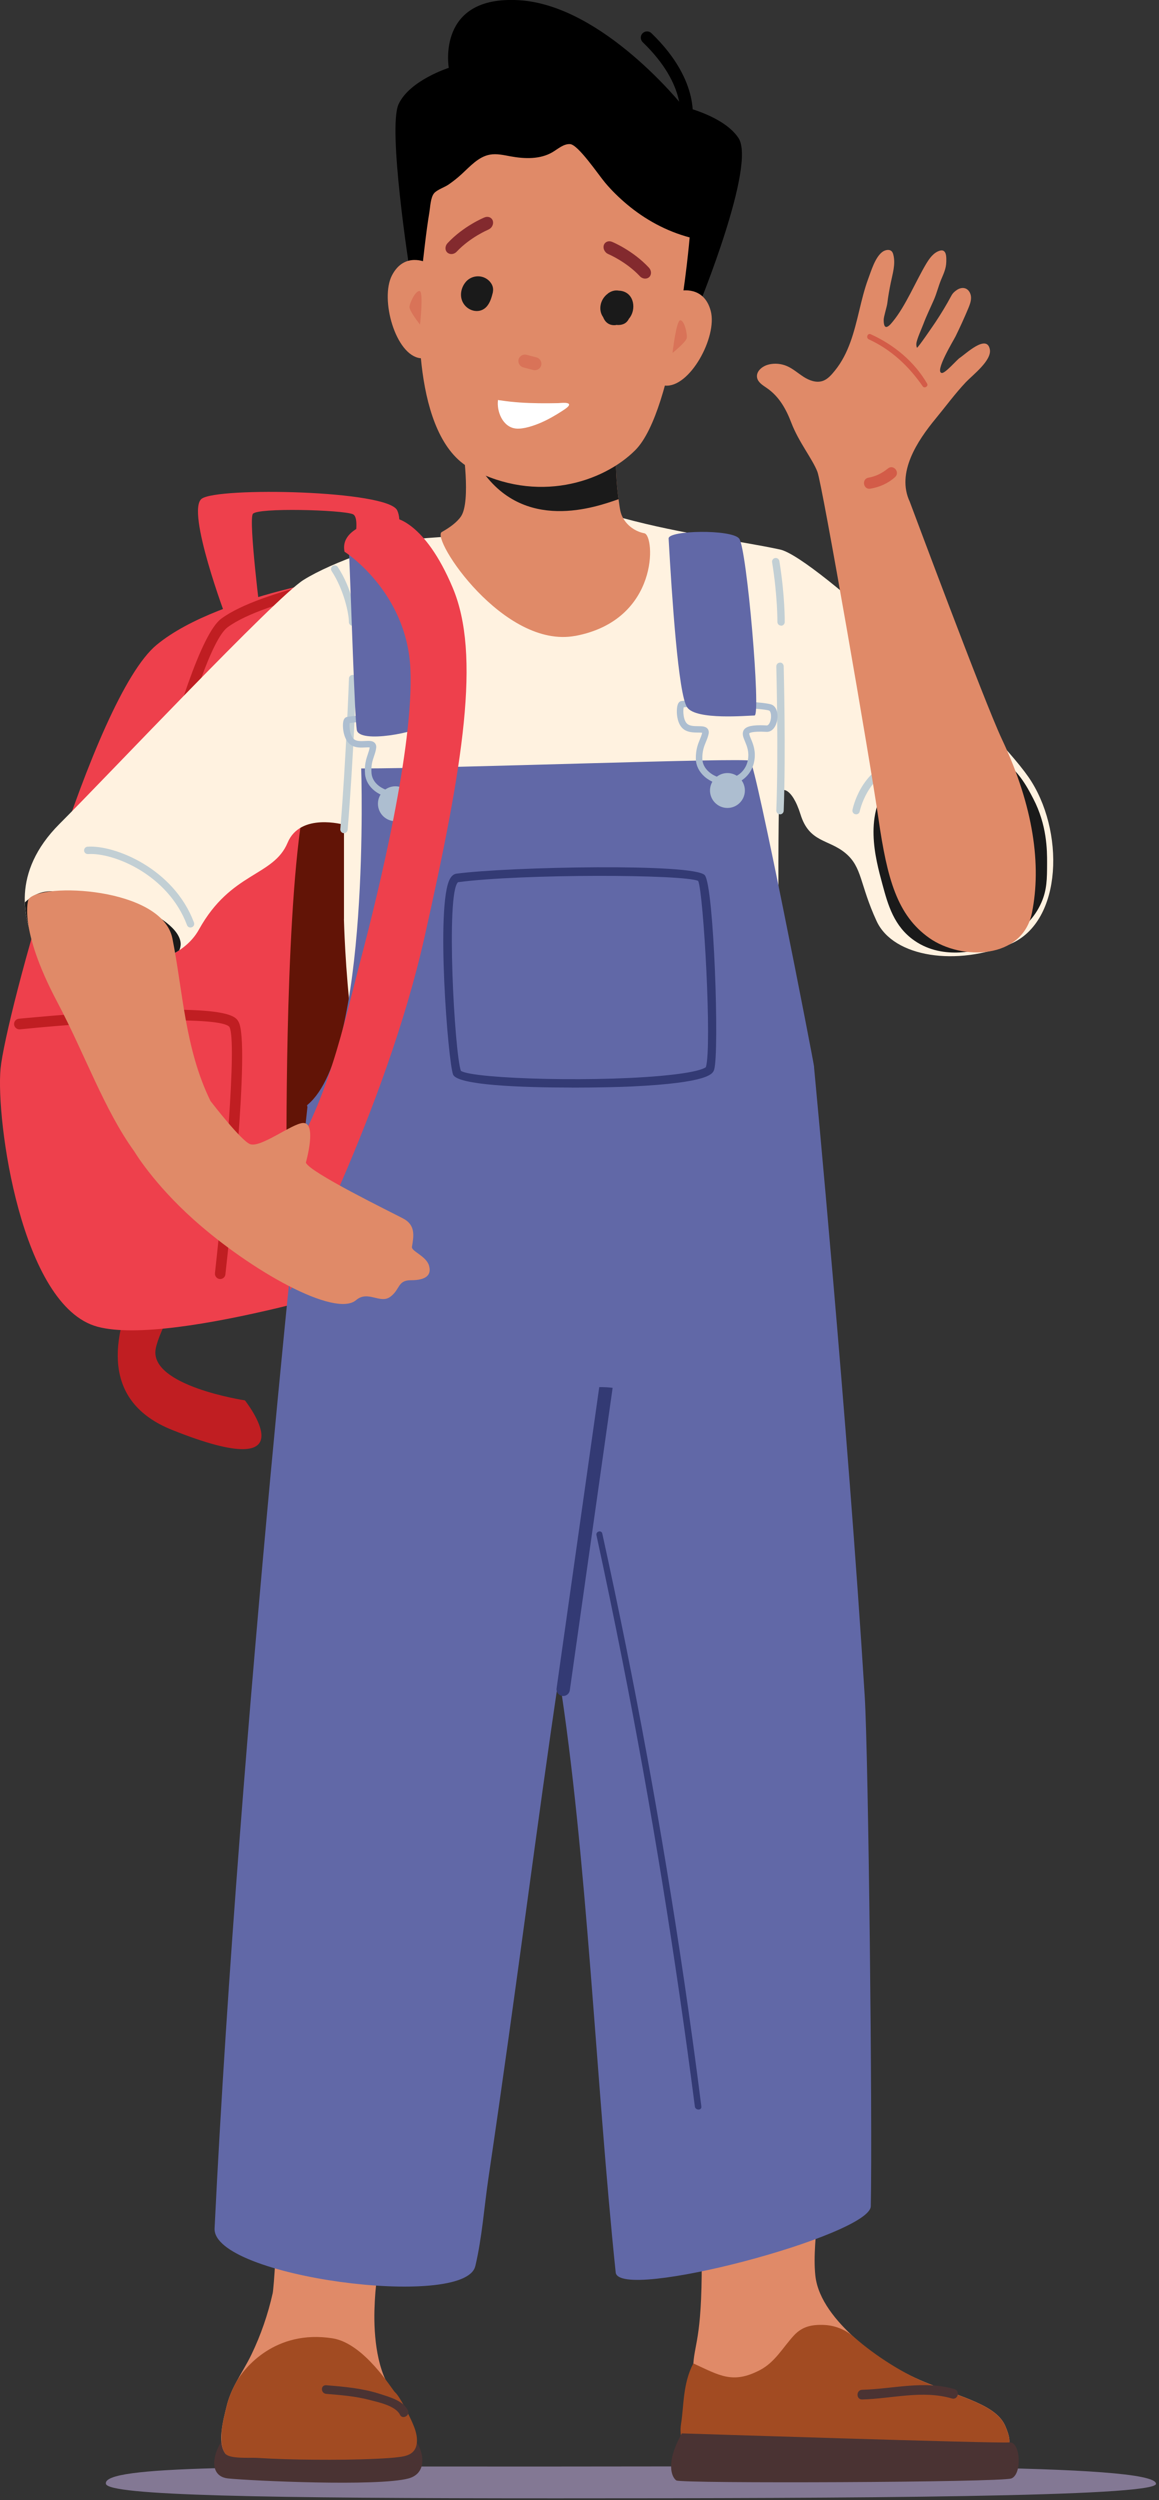 <svg width="212" height="457" viewBox="0 0 212 457" fill="none" xmlns="http://www.w3.org/2000/svg">
<rect x="0" y="0" width="212" height="457" fill="#333333" stroke="none"/>
<g clip-path="url(#clip0_84_1273)">
<path d="M38.47 214.5C38.47 214.5 5.6 251.01 31.45 261.37C57.3 271.73 44.8 255.98 44.8 255.98C44.8 255.98 27.25 253.34 28.48 246.56C29.71 239.78 46.04 215.45 46.04 215.45L38.46 214.5H38.47Z" fill="#C01E22"/>
<path d="M68.52 104.54C68.52 104.54 40.47 108.13 28.66 117.87C16.85 127.6 0.97 186.12 0.1 195.37C-0.77 204.61 3.82 238.77 17.84 242.52C31.86 246.28 73.63 232.75 73.63 232.75L68.52 104.54Z" fill="#EE404C"/>
<path d="M41.39 112.99C41.39 112.99 33.98 93.35 36.89 91.17C39.8 88.99 70.96 89.61 72.66 93.3C74.36 96.99 69.98 104.86 69.98 104.86L63.54 104.52C63.54 104.52 66.47 94.78 64.53 93.99C62.58 93.19 47.07 92.76 46.25 93.94C45.43 95.13 47.7 113.08 47.7 113.08L41.42 112.99H41.39Z" fill="#EE404C"/>
<path d="M40.32 233.8C40.32 233.8 40.22 233.8 40.17 233.8C39.64 233.73 39.26 233.25 39.32 232.71C41.1 216.7 43.39 190.33 41.97 187.73C40.5 185.76 20.93 186.41 3.65 188.16C3.12 188.21 2.64 187.82 2.58 187.29C2.52 186.76 2.9 186.28 3.43 186.22C3.52 186.22 12.86 185.27 22.33 184.82C42.05 183.87 43.13 185.85 43.65 186.81C45.79 190.72 42.01 225.93 41.23 232.95C41.18 233.43 40.78 233.79 40.31 233.8H40.32Z" fill="#C01E22"/>
<path d="M21.26 180.66C21.16 180.67 21.05 180.66 20.95 180.64C20.43 180.52 20.1 180 20.21 179.48C21.52 173.25 33.23 118.49 40.46 113.1C47.71 107.7 68.71 104.18 69.6 104.03C70.12 103.95 70.63 104.3 70.72 104.83C70.81 105.36 70.46 105.86 69.94 105.95C69.73 105.99 48.51 109.54 41.62 114.67C35.99 118.86 25.62 163.18 22.1 179.9C22.01 180.32 21.67 180.61 21.27 180.65L21.26 180.66Z" fill="#C01E22"/>
<path d="M55.22 149.38C52.02 169.86 52.42 213.03 52.42 213.03L66.48 210.22L84.31 152.47L55.21 149.38H55.22Z" fill="#621406"/>
<path d="M62.91 168C62.91 168 63.12 177.31 64.32 186.96C65.53 196.61 61.22 194.54 62.91 202.65C64.6 210.75 57.23 217.47 61.33 225.06C65.43 232.64 138.64 230.24 143.29 228.47C147.94 226.7 148.78 218.34 145.16 215.93C141.54 213.52 147.92 208 144.82 200.43C141.72 192.86 142.42 147.15 142.52 145.43C142.62 143.71 144.82 143.71 146.43 148.88C148.04 154.05 151.54 153.36 154.65 155.95C157.75 158.54 157.24 161.64 160.34 168.36C163.44 175.08 175.16 176.63 184.8 172.56C194.44 168.49 194.81 151.64 188.09 141.99C181.37 132.34 149.14 101.84 142.68 100.45C134.65 98.73 125.07 97.71 113.96 94.71C113.96 94.71 85.47 97.9 78.69 98.31C71.91 98.72 60.71 102.77 55.53 106C50.36 109.23 19.85 141.64 10.89 150.6C1.93 159.56 4.43 168.3 6.49 172.66C8.56 177.03 30.68 180.22 36.4 169.9C42.26 159.33 50.02 160.25 52.61 154.04C54.93 148.48 62.92 150.76 62.92 150.76V168H62.91Z" fill="#FFF2E0"/>
<path d="M105.24 116.24C120.68 113.33 119.81 97.85 117.86 97.48C116.09 97.14 114.69 96 113.97 94.7C113.45 93.76 113.41 93.13 113.14 91.25C112.71 88.36 112.63 84.92 112.63 83.02C112.63 82.13 112.65 81.59 112.65 81.59L84.61 81.27C84.61 81.27 86.2 91.64 84.32 94.4C83.57 95.5 82.19 96.48 80.81 97.25C78.75 98.41 92.12 118.7 105.25 116.23L105.24 116.24Z" fill="#E08A68"/>
<path d="M87.79 85.47C95.67 97.58 109.13 92.64 113.14 91.25C112.71 88.36 112.63 84.92 112.63 83.02L87.79 85.47Z" fill="#1A1A1A"/>
<path d="M127.82 55.85C127.82 55.85 138.36 30.2 135.08 25.23C132.39 21.16 124.99 19.5 124.99 19.5C124.99 19.5 110.35 0.99 94.97 0.04C79.74 -0.9 82.09 12.4 82.09 12.4C82.09 12.4 74.94 14.67 72.91 19.04C70.88 23.41 74.9 49.16 74.9 49.16L127.81 55.85H127.82Z" fill="black"/>
<path d="M126.15 43.4C126.15 43.4 123.5 75.01 116.19 82.3C110.36 88.12 98.26 92.17 86.15 85.68C75.3 79.87 76.42 56.23 77.01 50.93C77.41 47.39 77.94 42.32 78.54 38.8C78.7 37.85 78.75 36.12 79.39 35.34C79.93 34.68 81.32 34.24 82.04 33.74C82.88 33.16 83.69 32.52 84.44 31.83C86 30.4 87.52 28.65 89.6 28.27C90.85 28.04 92.13 28.35 93.39 28.58C95.98 29.05 98.81 29.15 101.07 27.81C102.1 27.2 103.08 26.28 104.27 26.34C105.74 26.41 109.46 31.94 110.69 33.4C111.88 34.82 113.23 36.13 114.64 37.32C117.99 40.14 121.9 42.27 126.15 43.4Z" fill="#E08A68"/>
<path d="M124.42 53.17C124.42 53.17 128.77 52.12 130.01 56.86C131.25 61.6 126.13 70.99 121.59 70.48C117.16 69.98 124.42 53.17 124.42 53.17Z" fill="#E08A68"/>
<path d="M111.18 53.66C111.79 53.21 112.47 53 113.18 53.13C113.26 53.13 113.35 53.14 113.43 53.15C113.46 53.15 113.49 53.15 113.52 53.15C113.55 53.15 113.57 53.17 113.6 53.17C116.07 53.58 116.43 56.66 115.05 58.25C114.85 58.64 114.57 58.99 114.14 59.19C113.71 59.39 113.21 59.45 112.73 59.39C112.69 59.4 112.65 59.42 112.6 59.43C111.41 59.54 110.67 58.88 110.32 57.97C109.39 56.66 109.76 54.71 111.19 53.67L111.18 53.66Z" fill="#1A1A1A"/>
<path d="M85.24 51.48C86.39 50.22 88.37 50.17 89.55 51.42C89.65 51.53 89.74 51.65 89.83 51.78C90.11 52.19 90.25 52.69 90.18 53.22C90.18 53.28 90.16 53.34 90.15 53.4C90.15 53.42 90.15 53.44 90.15 53.46C89.92 54.37 89.67 55.28 89.05 56.01C87.84 57.41 85.74 56.96 84.8 55.51C83.98 54.25 84.28 52.56 85.25 51.48H85.24Z" fill="#1A1A1A"/>
<g opacity="0.5">
<path d="M94.85 65.72C95 65.1 95.67 64.69 96.29 64.85C96.9 65.01 97.52 65.17 98.13 65.33C98.75 65.49 99.15 66.14 99 66.77C98.85 67.39 98.18 67.8 97.56 67.64C96.95 67.48 96.33 67.32 95.72 67.16C95.1 67 94.7 66.35 94.85 65.72Z" fill="#D15C48"/>
</g>
<path d="M89.77 41.68C90.12 41.33 90.28 40.83 90.15 40.38C89.97 39.76 89.29 39.47 88.63 39.74C88.47 39.8 84.79 41.33 81.88 44.43C81.38 44.96 81.35 45.73 81.82 46.16C82.28 46.59 83.07 46.53 83.56 45.98C86.04 43.36 89.25 42.01 89.29 41.99C89.47 41.91 89.64 41.8 89.77 41.67V41.68Z" fill="#832A2E"/>
<path d="M110.82 46.14C110.47 45.79 110.31 45.29 110.44 44.84C110.62 44.22 111.3 43.93 111.96 44.21C112.12 44.27 115.79 45.81 118.69 48.92C119.19 49.45 119.21 50.23 118.75 50.65C118.29 51.08 117.5 51.02 117.01 50.46C114.54 47.84 111.33 46.47 111.29 46.46C111.11 46.38 110.94 46.27 110.81 46.14H110.82Z" fill="#832A2E"/>
<path d="M125.29 23.75C125.84 23.81 126.36 23.47 126.51 22.92C126.6 22.6 128.52 15.1 119.15 6.06C118.7 5.62 117.97 5.64 117.53 6.09C117.09 6.54 117.11 7.27 117.56 7.71C125.89 15.74 124.37 22.06 124.3 22.33C124.14 22.94 124.5 23.56 125.11 23.72C125.17 23.74 125.22 23.75 125.28 23.75H125.29Z" fill="black"/>
<path d="M103.94 74.28C103.7 74.57 103.21 74.87 102.82 75.13C101.57 75.94 100.27 76.69 98.9 77.28C97.66 77.81 95.79 78.46 94.41 78.34C91.95 78.12 90.8 75.17 91.1 73.08C91.09 73.16 91.55 73.18 91.59 73.19C93.9 73.55 96.25 73.68 98.59 73.71C99.76 73.73 100.94 73.71 102.11 73.69C102.43 73.69 104.69 73.37 103.95 74.28H103.94Z" fill="white"/>
<g opacity="0.5">
<path d="M124.45 58.54C125.21 58.62 125.71 60.98 125.63 61.74C125.55 62.5 123.02 64.51 123.02 64.51C123.02 64.51 123.7 58.45 124.46 58.54H124.45Z" fill="#D15C48"/>
</g>
<path d="M77.97 47.97C77.97 47.97 73.96 45.99 71.7 50.33C69.45 54.68 72.36 64.97 76.9 65.48C81.33 65.98 77.97 47.97 77.97 47.97Z" fill="#E08A68"/>
<g opacity="0.5">
<path d="M76.75 53.2C75.99 53.12 74.98 55.3 74.9 56.06C74.82 56.82 76.83 59.34 76.83 59.34C76.83 59.34 77.51 53.28 76.75 53.2Z" fill="#D15C48"/>
</g>
<path d="M182.11 138.18C185.96 140.14 187.83 143.73 189 145.99C191.51 150.81 191.54 155.36 191.53 157.83C191.52 160.66 191.51 162.63 190.5 164.95C187.98 170.75 181.84 172.75 180.73 173.11C179.4 173.54 172.74 175.71 167.29 171.96C163.5 169.35 162.41 165.34 161.43 161.73C160.07 156.72 157.91 148.79 162.92 142.65C167.44 137.11 176.11 135.1 182.11 138.17V138.18Z" fill="#1A1A1A"/>
<path d="M156.6 148.86C156.92 148.86 157.2 148.64 157.26 148.31C157.27 148.25 158.6 141.8 164.31 140.21C164.67 140.11 164.88 139.74 164.78 139.38C164.68 139.02 164.31 138.81 163.95 138.91C157.42 140.73 155.99 147.75 155.93 148.05C155.86 148.42 156.1 148.77 156.46 148.84C156.5 148.84 156.55 148.85 156.59 148.85L156.6 148.86Z" fill="#C2CFD4"/>
<path d="M6.5 172.66C5.61 170.79 4.65 168.11 4.55 164.95C5.08 164.45 5.65 164.02 6.25 163.69C8.3 162.57 10.32 162.83 14.35 163.35C18.61 163.89 22.35 164.39 24.73 165.42C28.89 167.22 33.02 169.86 33.05 172.57C33.05 172.97 32.95 173.35 32.8 173.7C24.44 179.21 8.26 176.36 6.51 172.66H6.5Z" fill="#1A1A1A"/>
<path d="M34.85 169.54C34.93 169.54 35.01 169.53 35.09 169.5C35.44 169.37 35.62 168.98 35.48 168.63C31.78 158.76 20.99 154.43 16.01 154.77C15.64 154.8 15.36 155.12 15.38 155.49C15.41 155.86 15.72 156.14 16.1 156.12C20.74 155.81 30.74 159.86 34.21 169.11C34.31 169.38 34.57 169.55 34.84 169.55L34.85 169.54Z" fill="#C2CFD4"/>
<path d="M142.68 148.86C143.04 148.86 143.34 148.57 143.35 148.21C143.76 137.45 143.35 121.95 143.35 121.79C143.34 121.42 143.02 121.07 142.66 121.13C142.29 121.13 141.99 121.45 142 121.82C142 121.98 142.41 137.44 142 148.15C141.99 148.52 142.28 148.84 142.65 148.85C142.65 148.85 142.67 148.85 142.68 148.85V148.86Z" fill="#C2CFD4"/>
<path d="M142.87 114.38C143.24 114.38 143.54 114.08 143.54 113.71C143.54 113.52 143.59 108.92 142.56 102.56C142.5 102.19 142.16 101.95 141.79 102C141.42 102.06 141.17 102.41 141.23 102.77C142.24 109.01 142.2 113.64 142.2 113.68C142.2 114.05 142.49 114.36 142.87 114.36V114.38Z" fill="#C2CFD4"/>
<path d="M62.92 152.3C63.27 152.3 63.56 152.03 63.59 151.68C64.65 138.88 65.17 124.21 65.18 124.07C65.19 123.7 64.9 123.38 64.53 123.37C64.15 123.37 63.84 123.65 63.83 124.02C63.83 124.17 63.3 138.8 62.25 151.57C62.22 151.94 62.5 152.27 62.87 152.3C62.89 152.3 62.91 152.3 62.93 152.3H62.92Z" fill="#C2CFD4"/>
<path d="M64.5 114.38C64.87 114.38 65.17 114.08 65.17 113.7C65.17 112.16 64.32 107.48 61.78 103.64C61.57 103.33 61.15 103.25 60.85 103.45C60.54 103.66 60.45 104.07 60.66 104.39C62.89 107.78 63.82 112.13 63.82 113.71C63.82 114.08 64.12 114.39 64.49 114.39L64.5 114.38Z" fill="#C2CFD4"/>
<path d="M211.45 454.03C211.45 450.22 153.84 450.87 100.26 450.87C46.68 450.87 18.71 450.62 19.37 454.03C19.78 456.18 48.14 456.68 101.72 456.68C155.29 456.68 211.45 456.45 211.45 454.03Z" fill="#837894"/>
<path d="M40.5 446.29C38.66 449.21 38.47 452.72 41.75 453.05C45.92 453.47 69.06 454.56 74.71 453.05C79.98 451.64 75.95 443.4 72.72 444.4C69.5 445.41 40.49 446.28 40.49 446.28L40.5 446.29Z" fill="#4A3333"/>
<path d="M40.74 447.58C40.76 447.63 40.78 447.69 40.8 447.74C40.88 447.95 40.98 448.15 41.11 448.34C41.15 448.41 41.2 448.48 41.26 448.55C42.21 449.74 73.87 449.26 75.13 447.57C75.24 447.43 72.11 437.48 72.03 437.4C68.93 433.78 68.37 426.88 68.49 422.36C68.62 417.38 69.2 414.48 70.18 409.59C63.53 409.07 56.87 408.55 50.22 408.03C50.81 408.07 50.08 418.26 49.88 419.18C49.02 423.04 47.72 426.81 46 430.38C45.13 432.19 44.12 433.75 43.25 435.37C42.49 436.77 41.83 438.22 41.43 439.93C41.17 441.02 40.73 442.64 40.55 444.25C40.41 445.44 40.42 446.63 40.74 447.58Z" fill="#E08A68"/>
<path d="M40.74 447.58C40.76 447.63 40.78 447.69 40.8 447.74C40.88 447.95 40.98 448.15 41.11 448.34C41.15 448.41 41.2 448.48 41.26 448.55C42.02 449.5 45.8 449.22 46.84 449.28C50.67 449.51 53.62 449.59 57.46 449.62C61.32 449.65 65.19 449.63 69.05 449.44C70.43 449.37 71.83 449.3 73.2 449.11C75.04 448.87 76.3 448.17 76.27 445.98C76.25 444.87 75.85 443.8 75.4 442.78C74.93 441.7 73.15 438.06 72.26 437.3C71.75 436.87 66.65 428.34 60.81 427.43C50.34 425.8 44.69 432.83 43.26 435.36C42.5 436.76 41.84 438.21 41.44 439.92C41.18 441.01 40.74 442.63 40.56 444.24C40.52 445.35 40.41 446.55 40.75 447.57L40.74 447.58Z" fill="#A24B22"/>
<path d="M59.69 436.01C63 436.28 66.32 436.57 69.47 437.59C71.3 438.18 73.75 438.83 74.62 440.62C75.06 441.54 73.62 442.34 73.17 441.42C72.37 439.77 69.27 439.13 67.58 438.69C65.01 438.02 62.34 437.8 59.69 437.59C58.62 437.5 58.61 435.92 59.69 436.01Z" fill="#4A3333"/>
<path d="M128.33 410.49C132.03 409.63 132.67 408.94 136.39 408.16C140.75 407.25 145.05 405.69 149.45 404.88C149.32 408.56 148.75 412.28 149.14 415.96C149.61 420.42 153.13 424.42 156.21 427.25C159.88 430.62 164.49 433.51 169.13 435.42C176.29 438.37 182.18 439.63 183.87 443.42C185.48 447.05 184.29 447.63 183.03 448.05C181.77 448.47 135.48 449.32 130.85 446.79C127.08 444.74 126.25 440.76 126.83 432C127.09 428.16 128.59 426.81 128.33 410.48V410.49Z" fill="#E08A68"/>
<path d="M124.58 443.04C125.11 439.75 124.87 435.75 126.82 432.02C131.62 434.22 134 435.82 138.95 433.27C141.77 431.81 143.14 429.17 145.21 426.92C146.79 425.2 148.6 424.93 150.56 424.98C152.62 425.03 154.6 425.8 156.15 427.16C160.32 430.83 165.44 433.92 169.12 435.44C176.28 438.39 182.17 439.65 183.86 443.44C184.49 444.85 184.69 445.81 184.63 446.47C184.53 447.5 183.79 447.82 183.02 448.07C181.76 448.49 131.05 450.6 126.42 448.07C124.9 447.24 124.21 445.38 124.58 443.04Z" fill="#A24B22"/>
<path d="M157.71 436.84C163.37 436.69 169.01 435.08 174.59 436.72C175.68 437.04 175.22 438.75 174.12 438.43C168.72 436.85 163.18 438.47 157.71 438.61C156.57 438.64 156.57 436.87 157.71 436.84Z" fill="#4A3333"/>
<path d="M124.72 444.81C121.7 450.2 122.84 452.8 123.71 453.41C124.58 454.01 182.96 453.77 184.98 453.05C187 452.33 186.69 446.24 184.62 446.46C182.55 446.68 124.71 444.81 124.71 444.81H124.72Z" fill="#4A3333"/>
<path d="M86.94 414.25C88.19 408.97 88.55 403.49 89.35 398.09C94.72 361.81 98.18 333.54 102.25 306.43C107.41 339.2 108.97 380.3 112.62 415.39C113.19 420.82 159.16 408.59 159.28 403.3C159.61 388.25 158.85 320.94 158.17 310.03C155.1 260.32 148.89 194.96 148.89 194.96L56.28 201.94C56.28 201.94 43.79 314.66 39.25 407.33C38.81 416.23 85.04 422.22 86.93 414.26L86.94 414.25Z" fill="#6168A7"/>
<path d="M109.61 253.57L101.81 308.62C101.71 309.29 102.18 309.91 102.85 310.01C102.91 310.01 102.97 310.02 103.02 310.02C103.62 310.02 104.15 309.58 104.23 308.96L112.06 253.69C111.26 253.58 110.43 253.55 109.6 253.56L109.61 253.57Z" fill="#333A74"/>
<path d="M110.17 280.33C116.13 307.43 121.12 334.74 125.16 362.18C126.28 369.79 127.33 377.41 128.29 385.05C128.39 385.81 127.19 385.8 127.1 385.05C123.56 357.68 119.17 330.43 113.81 303.36C112.31 295.77 110.74 288.18 109.1 280.62C108.95 279.93 110.01 279.63 110.17 280.33Z" fill="#333A74"/>
<path d="M66.07 140.47C82.4 140.47 136.21 138.45 137.22 139.06C138.23 139.66 148.81 193.94 148.9 194.94C148.99 195.94 145.68 213.02 143.87 213.02C142.06 213.02 52.46 205.12 56.29 201.92C67.78 192.31 66.07 140.47 66.07 140.47Z" fill="#6168A7"/>
<path d="M75.51 146.92C75.51 145.16 74.08 143.73 72.32 143.73C70.56 143.73 69.13 145.16 69.13 146.92C69.13 148.68 70.56 150.11 72.32 150.11C74.08 150.11 75.51 148.68 75.51 146.92Z" fill="#ADBED0"/>
<path d="M72.28 145.86C72.58 145.86 72.88 145.84 73.17 145.78C75.49 145.38 77.21 143.5 77.46 141.11C77.65 139.3 77.04 138.06 76.59 137.16C76.39 136.76 76.18 136.34 76.23 136.16C76.25 136.13 76.61 135.72 79.35 135.69C80.19 135.69 80.86 134.97 81.09 133.82C81.34 132.59 81.07 131.12 80.06 130.69C78.57 130.05 65.3 130.61 63.42 131.07C62.9 131.2 62.8 131.81 62.77 132.01C62.61 133.06 62.87 135.37 64.25 136.22C65.06 136.72 66.05 136.67 66.84 136.63C67.08 136.62 67.43 136.6 67.62 136.63C67.55 137.06 67.43 137.42 67.29 137.83C66.98 138.75 66.63 139.79 66.77 141.48C66.87 142.67 67.51 143.78 68.57 144.6C69.62 145.41 70.97 145.86 72.27 145.86H72.28ZM75.81 131.6C77.75 131.6 79.24 131.66 79.6 131.79C79.89 131.92 80.11 132.75 79.94 133.6C79.83 134.14 79.59 134.51 79.35 134.52C76.6 134.54 75.33 134.95 75.09 135.87C74.93 136.48 75.21 137.04 75.54 137.69C75.94 138.5 76.45 139.52 76.29 140.99C76.1 142.85 74.76 144.31 72.98 144.62C71.76 144.83 70.35 144.46 69.31 143.66C68.51 143.05 68.04 142.24 67.96 141.38C67.84 139.93 68.13 139.06 68.42 138.21C68.58 137.75 68.74 137.27 68.81 136.73C68.87 136.27 68.71 135.98 68.57 135.82C68.17 135.38 67.53 135.41 66.79 135.45C66.13 135.48 65.37 135.52 64.88 135.22C64.01 134.69 63.85 132.81 63.95 132.18C65.77 131.85 71.77 131.59 75.81 131.59V131.6Z" fill="#ADBED0"/>
<path d="M136.25 144.5C136.25 142.74 134.82 141.31 133.06 141.31C131.3 141.31 129.87 142.74 129.87 144.5C129.87 146.26 131.3 147.69 133.06 147.69C134.82 147.69 136.25 146.26 136.25 144.5Z" fill="#ADBED0"/>
<path d="M132.85 143.48C133.03 143.48 133.22 143.48 133.4 143.45C135.74 143.2 137.58 141.43 137.98 139.06C138.28 137.26 137.75 135.99 137.36 135.06C137.19 134.65 137.01 134.22 137.06 134.04C137.06 134.04 137.44 133.62 140.21 133.78C141.04 133.82 141.76 133.16 142.07 132.03C142.4 130.82 142.22 129.34 141.24 128.84C139.79 128.1 126.52 127.82 124.61 128.15C124.08 128.25 123.95 128.84 123.9 129.04C123.67 130.08 123.78 132.41 125.1 133.34C125.87 133.89 126.87 133.9 127.66 133.91C127.9 133.91 128.25 133.91 128.44 133.95C128.34 134.37 128.2 134.73 128.03 135.13C127.66 136.03 127.25 137.04 127.28 138.74C127.3 139.93 127.87 141.08 128.88 141.97C129.96 142.92 131.44 143.47 132.84 143.47L132.85 143.48ZM139.08 132.57C137.15 132.57 136.2 132.92 135.94 133.68C135.74 134.28 135.99 134.86 136.27 135.53C136.62 136.37 137.06 137.41 136.81 138.87C136.5 140.71 135.07 142.09 133.27 142.28C132.03 142.41 130.65 141.96 129.67 141.09C128.91 140.43 128.49 139.59 128.47 138.73C128.44 137.28 128.79 136.42 129.13 135.6C129.32 135.15 129.51 134.68 129.62 134.15C129.71 133.69 129.57 133.39 129.44 133.22C129.07 132.76 128.43 132.75 127.69 132.74C127.02 132.74 126.27 132.72 125.79 132.38C124.96 131.79 124.91 129.91 125.06 129.29C127.79 128.97 139.65 129.41 140.71 129.9C140.99 130.05 141.16 130.89 140.93 131.73C140.79 132.26 140.52 132.59 140.28 132.61C139.84 132.59 139.44 132.57 139.08 132.57Z" fill="#ADBED0"/>
<path d="M63.85 101.13C64.21 109.23 64.86 130.79 65.26 133.41C65.66 136.03 76.75 133.81 77.96 132.4C79.17 130.99 78.36 98.54 76.75 98.54C75.14 98.54 63.7 97.67 63.85 101.12V101.13Z" fill="#6168A7"/>
<path d="M122.3 98.45C122.9 109.03 124.06 126.87 125.68 129.28C127.29 131.7 136.82 130.79 138.02 130.79C139.22 130.79 136.61 100.16 135.2 98.44C133.79 96.72 122.22 96.92 122.3 98.44V98.45Z" fill="#6168A7"/>
<path d="M104.59 198.81C109.48 198.81 113.71 198.69 115.38 198.61C129.89 197.93 130.4 196.24 130.63 195.52C131.6 192.38 130.6 162.14 128.93 160C127.18 157.75 93.07 158.44 83.51 159.7C83.03 159.76 82.64 160.07 82.33 160.6C79.66 165.23 81.97 194.23 82.88 196.43C83.68 198.37 95.31 198.8 104.6 198.8L104.59 198.81ZM127.71 161.03C128.7 163.29 130.25 191.38 129.12 195.06C129.09 195.09 128.43 195.8 123.3 196.41C110.63 197.93 86.49 197.26 84.3 195.74C83.14 192.43 81.53 163.26 83.78 161.26C95.55 159.71 125.13 159.81 127.71 161.03Z" fill="#333A74"/>
<path d="M63.02 100.85C63.02 100.85 74.43 108.1 75.07 122.29C75.71 136.48 69.26 162.93 66.04 175.18C62.82 187.43 60.01 201.64 51.85 213.88C49.27 217.75 53.14 235.81 53.14 235.81C53.14 235.81 70.56 202.91 77.65 171.3C84.75 139.69 87.97 119.7 82.81 107.44C77.65 95.18 72.13 94.67 72.13 94.67C72.13 94.67 61.94 95.51 63.02 100.83V100.85Z" fill="#EE404C"/>
<path d="M5.22 164.38C7.43 161.26 29.65 162.15 31.54 171.56C33.44 181.06 33.82 191.74 38.51 201.27C38.8 201.65 44.12 208.53 45.74 209.14C47.66 209.87 53.33 205.44 55.38 205.28C58.07 205.07 55.95 212.51 55.95 212.51C56.48 214.24 71.7 221.65 73.77 222.75C76.02 223.95 75.7 225.9 75.35 227.92C75.22 228.72 77.93 229.58 78.46 231.31C78.99 233.03 77.99 234.03 75.14 234.02C72.69 234.02 73.21 235.74 71.36 237.07C69.5 238.39 67.3 235.81 65.13 237.66C61.31 240.91 45.96 232.35 35.46 222.97C28.01 216.31 24.55 210.45 24.55 210.45C19.06 202.87 15.51 192.66 10.45 183.12C3.23 169.49 5.21 164.39 5.21 164.39L5.22 164.38Z" fill="#E08A68"/>
<path d="M140.6 66.63C141.72 66.36 142.92 66.47 143.97 66.93C145.07 67.41 145.98 68.24 147 68.89C148.01 69.54 149.26 70.01 150.41 69.66C151.38 69.36 152.08 68.53 152.72 67.74C155.27 64.6 156.24 60.64 157.17 56.78C157.64 54.83 158.11 52.86 158.81 50.97C159.37 49.47 160.07 47.07 161.37 46.07C161.89 45.67 162.73 45.49 163.15 45.99C163.28 46.15 163.35 46.34 163.4 46.54C163.86 48.28 163.26 50.06 162.92 51.76C162.67 52.99 162.45 54.22 162.3 55.47C162.23 56.06 161.65 57.85 161.64 58.45C161.64 58.83 161.64 60.09 162.37 59.69C162.77 59.47 163.01 59.13 163.3 58.79C165.64 55.97 167.55 51.33 169.42 48.21C170.02 47.22 170.75 46.19 171.86 45.84C172.06 45.78 172.27 45.74 172.46 45.8C173.18 46.03 173.1 47.27 173.09 47.86C173.06 49.11 172.61 50.01 172.15 51.11C171.65 52.31 171.35 53.6 170.82 54.81C170.18 56.28 169.47 57.71 168.91 59.21C168.63 59.96 167.71 61.97 167.62 62.77C167.59 63.04 167.62 63.31 167.72 63.56C167.81 63.76 170.9 59.21 171.12 58.88C172.15 57.33 173.12 55.73 174 54.09C174.26 53.6 174.57 53.31 175.03 53C175.49 52.69 176.09 52.53 176.6 52.73C177.25 52.97 177.61 53.71 177.62 54.4C177.63 55.09 177.37 55.76 177.1 56.4C176.38 58.12 175.61 59.81 174.79 61.48C174.43 62.21 170.88 68 172.27 68.18C172.91 68.26 175.04 65.75 175.55 65.42C176.59 64.75 180.52 60.96 181.06 63.88C181.43 65.89 177.91 68.56 176.68 69.85C174.7 71.95 172.99 74.29 171.15 76.52C167.82 80.56 163.91 86.4 166.41 91.71C166.68 92.4 180.05 128.3 183.25 135.09C189.11 147.5 190.49 158.19 188.77 166.81C187.05 175.43 175.84 175.6 169.98 171.46C164.12 167.32 162.28 160.72 160.68 149.6C159.13 138.82 150.42 88.61 149.52 86.25C148.62 83.9 146.1 80.82 144.75 77.29C143.78 74.75 142.5 72.46 140.26 70.93C139.52 70.42 138.64 69.9 138.48 69.02C138.27 67.87 139.45 66.91 140.59 66.64L140.6 66.63Z" fill="#E08A68"/>
<path d="M162.41 85.64C161.36 86.5 160.19 87.08 158.85 87.32C157.56 87.55 157.9 89.55 159.2 89.33C160.87 89.05 162.45 88.36 163.71 87.22C164.69 86.34 163.44 84.8 162.41 85.64Z" fill="#D35C48"/>
<path d="M169.59 70.13C167.25 66.09 163.5 63.01 159.28 61.1C158.69 60.83 158.34 61.76 158.92 62.03C163.04 63.93 166.23 66.93 168.79 70.63C169.09 71.07 169.87 70.6 169.59 70.13Z" fill="#D35C48"/>
</g>
<defs>
<clipPath id="clip0_84_1273">
<rect width="211.45" height="456.68" fill="white" transform="matrix(-1 0 0 1 211.45 0)"/>
</clipPath>
</defs>
</svg>
